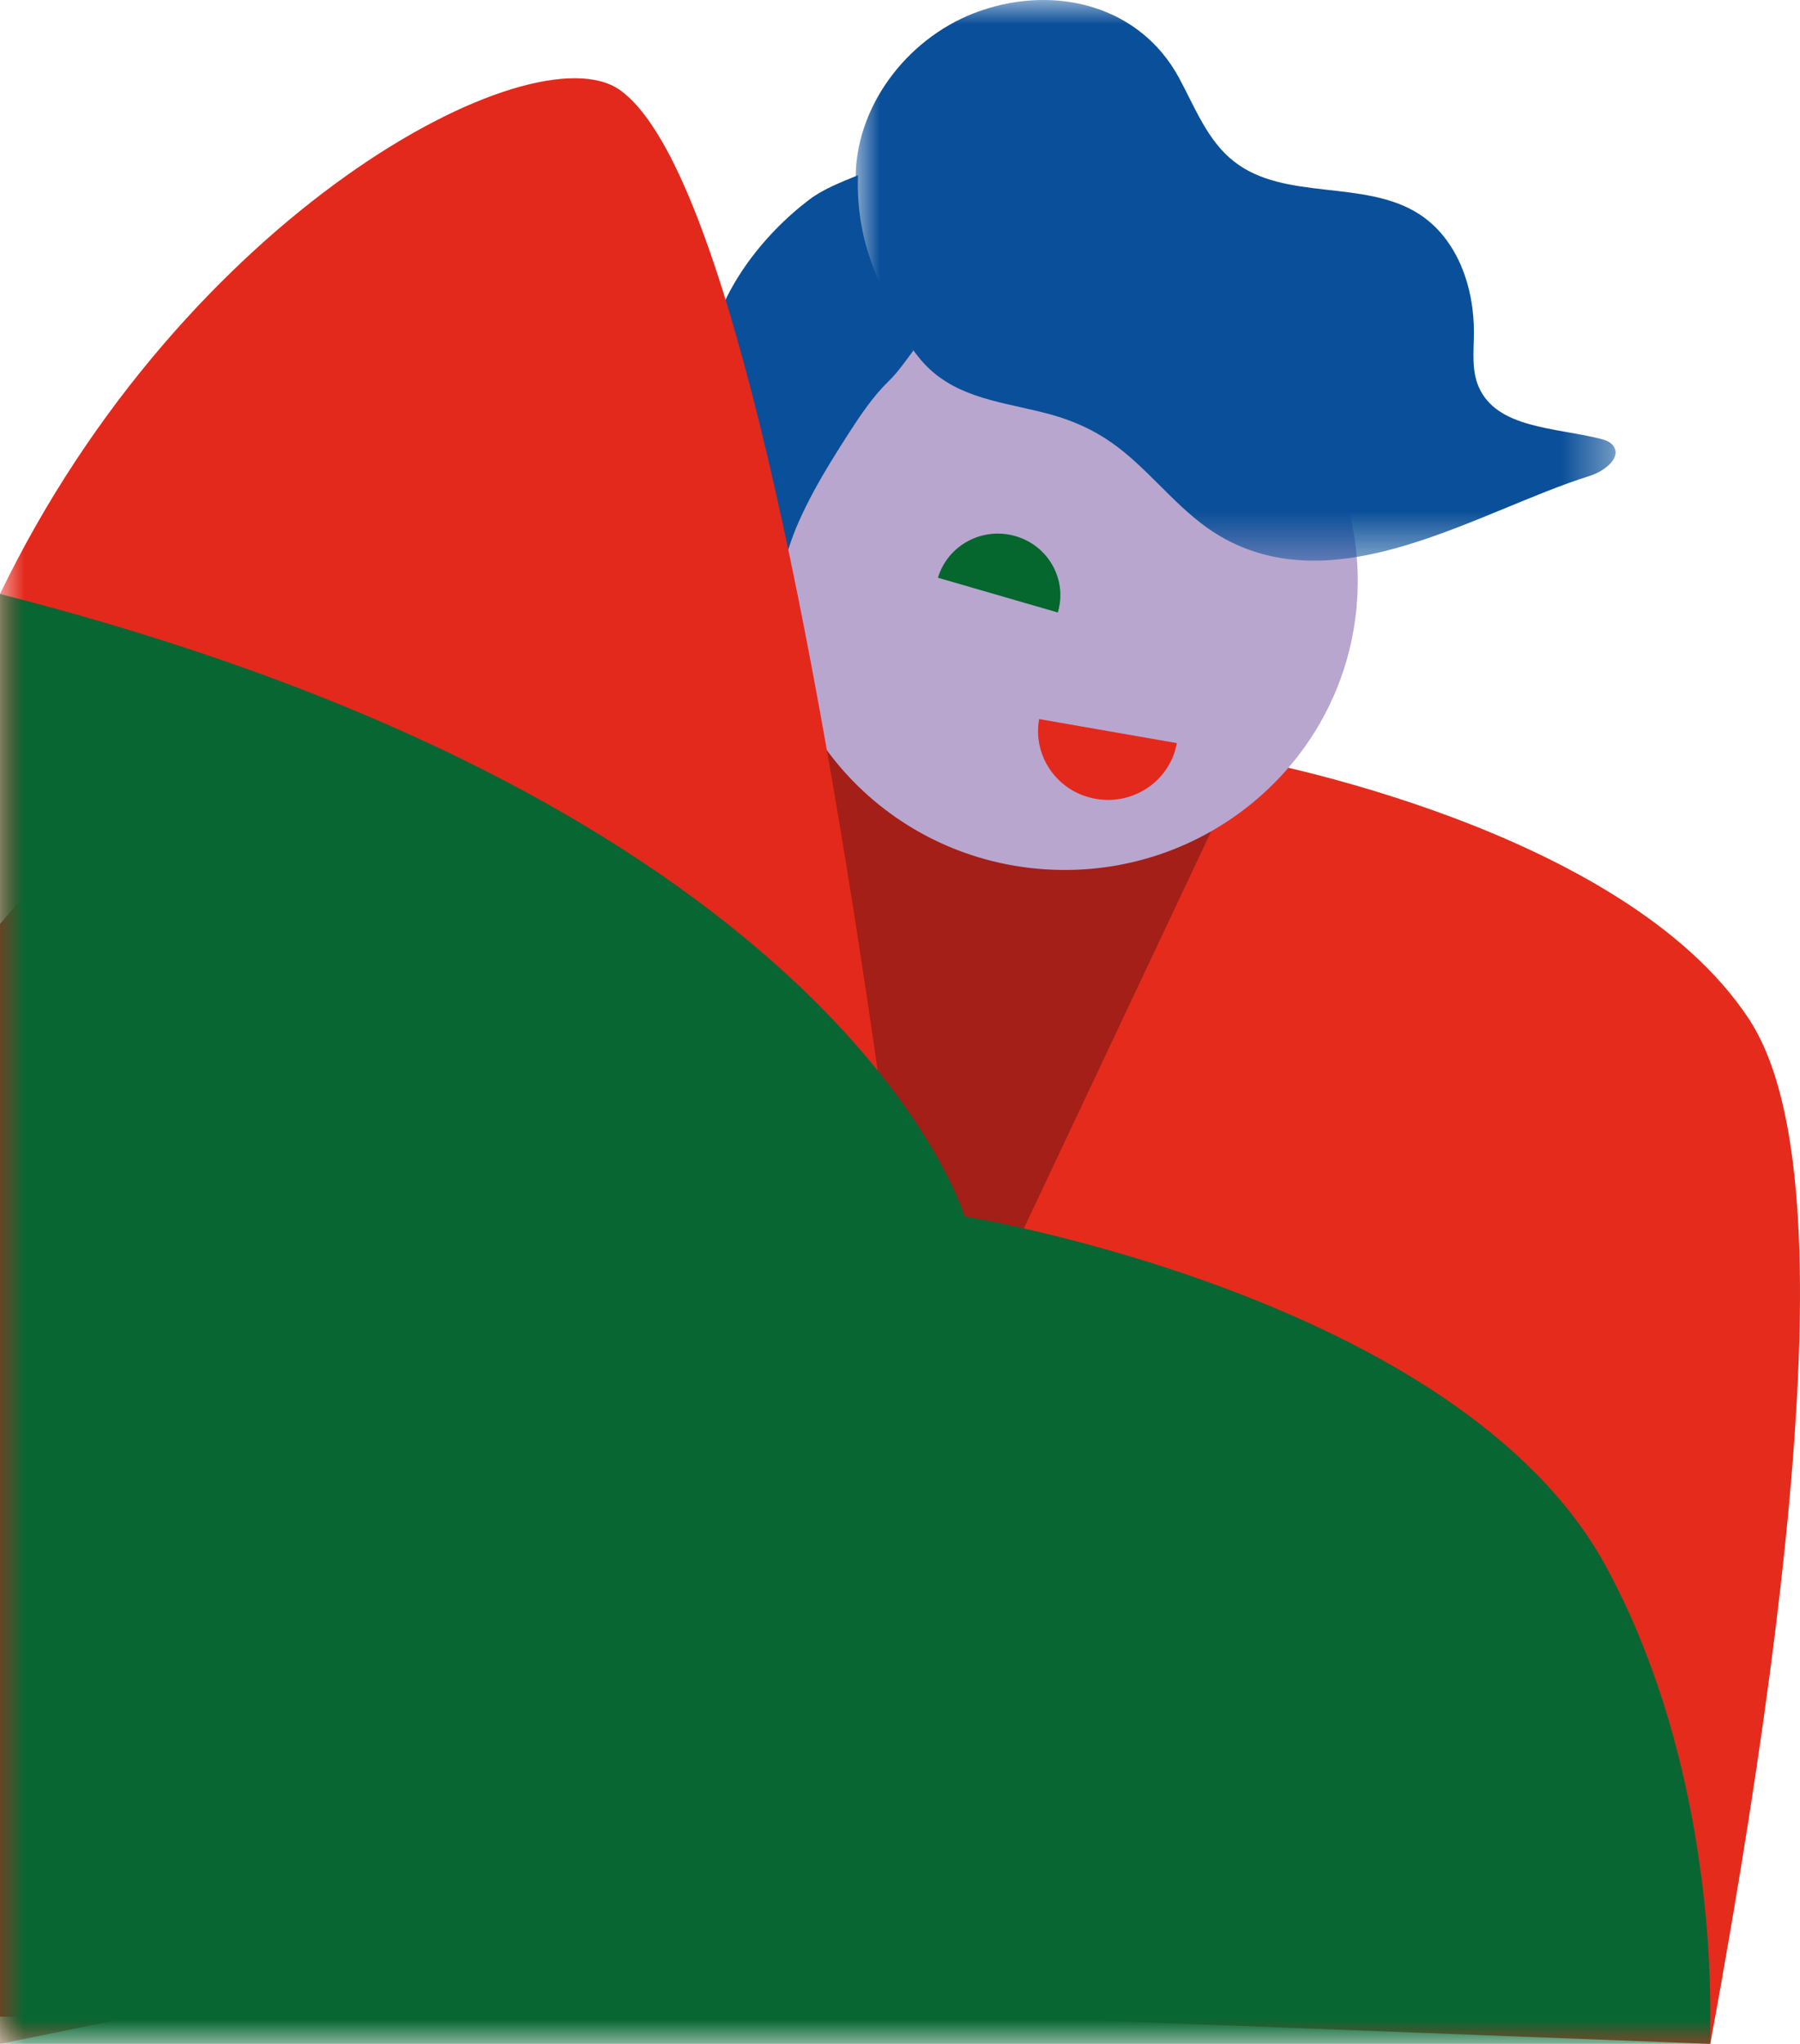 <?xml version="1.0" encoding="UTF-8"?>
<svg width="37px" height="42px" viewBox="0 0 37 42" version="1.1" xmlns="http://www.w3.org/2000/svg" xmlns:xlink="http://www.w3.org/1999/xlink">
    <title>petit-perso-1</title>
    <defs>
        <polygon id="path-1" points="0 0 15.622 0 15.622 11.522 0 11.522"></polygon>
        <polygon id="path-3" points="0 42 37 42 37 0 0 0"></polygon>
    </defs>
    <g id="HOME" stroke="none" stroke-width="1" fill="none" fill-rule="evenodd">
        <g id="STYLEGUIDE---DESKTOP" transform="translate(-113, -11334)">
            <g id="SLIDE-PROGRAM" transform="translate(-324, 11334)">
                <g id="petit-perso-1" transform="translate(437, 0)">
                    <path d="M33.042,38.073 L23.109,8.061 L10.224,7.192 L9.07307508e-05,18.986 L9.07307508e-05,41.442 L33.019,41.442 C33.048,39.339 33.042,38.073 33.042,38.073" id="Fill-1" fill="#A31F17"></path>
                    <path d="M35.156,42 C37.579,28.795 37.362,23.093 35.954,20.946 C33.347,16.968 25.601,15.589 25.601,15.589 L16.33,35.236 L20.563,41.442 L35.156,42 Z" id="Fill-3" fill="#E52B1C"></path>
                    <path d="M27.895,12.349 C27.668,15.619 24.792,18.087 21.471,17.863 C18.151,17.639 15.643,14.807 15.871,11.538 C16.098,8.269 18.974,5.801 22.295,6.025 C25.615,6.249 28.123,9.08 27.895,12.349" id="Fill-5" fill="#B8A6CF"></path>
                    <g id="Group-9" transform="translate(17.588, 0)">
                        <mask id="mask-2" fill="white">
                            <use xlink:href="#path-1"></use>
                        </mask>
                        <g id="Clip-8"></g>
                        <path d="M3.757,8.452 C2.866,8.238 1.97,8.134 1.343,7.398 C1.037,7.038 0.807,6.623 0.622,6.192 C0.512,5.934 0.39,5.681 0.296,5.417 C0.215,5.192 0.153,4.961 0.109,4.727 C0.086,4.609 0.067,4.489 0.052,4.37 C0.033,4.223 0.02,4.08 0.009,3.933 C0.001,3.818 -0.002,3.702 0.001,3.586 C0.038,2.096 1.134,0.717 2.562,0.223 C4.122,-0.318 5.844,0.119 6.647,1.599 C6.977,2.208 7.231,2.893 7.781,3.321 C8.823,4.135 10.452,3.682 11.57,4.391 C12.373,4.9 12.718,5.91 12.709,6.851 C12.706,7.221 12.659,7.607 12.806,7.947 C13.177,8.806 14.384,8.784 15.302,9.015 C15.402,9.04 15.509,9.075 15.571,9.157 C15.758,9.403 15.389,9.686 15.091,9.779 C12.812,10.491 9.908,12.432 7.492,11.018 C6.724,10.569 6.183,9.827 5.492,9.269 C4.893,8.785 4.31,8.584 3.757,8.452" id="Fill-7" fill="#0A4F99" mask="url(#mask-2)"></path>
                    </g>
                    <path d="M17.059,9.52 C16.825,9.905 16.607,10.298 16.422,10.714 C16.262,11.073 16.142,11.45 16.066,11.835 C16.036,11.987 15.845,12.781 15.968,12.888 C15.684,12.642 15.475,12.403 15.276,12.082 C15,11.636 14.783,11.155 14.633,10.653 C14.299,9.53 14.391,8.335 14.58,7.188 C14.78,5.98 15.67,4.837 16.631,4.105 C16.925,3.881 17.3,3.74 17.637,3.6 C17.616,4.158 17.689,4.713 17.862,5.246 C17.933,5.461 18.016,5.672 18.105,5.879 C18.296,6.321 18.485,6.787 18.765,7.182 L18.773,7.199 L18.765,7.217 C18.607,7.427 18.455,7.65 18.265,7.834 C17.94,8.151 17.688,8.53 17.444,8.907 C17.313,9.111 17.184,9.314 17.059,9.52" id="Fill-10" fill="#0A4F99"></path>
                    <path d="M20.874,11.017 C21.555,11.214 21.944,11.917 21.744,12.586 L20.512,12.229 L19.28,11.872 C19.481,11.203 20.194,10.819 20.874,11.017" id="Fill-12" fill="#05662E"></path>
                    <path d="M22.524,16.416 C23.306,16.553 24.052,16.04 24.191,15.27 L22.775,15.023 L21.36,14.776 C21.221,15.545 21.743,16.28 22.524,16.416" id="Fill-14" fill="#E3291C"></path>
                    <mask id="mask-4" fill="white">
                        <use xlink:href="#path-3"></use>
                    </mask>
                    <g id="Clip-17"></g>
                    <path d="M0,42 L19.929,37.941 C19.929,37.941 16.899,4.767 12.738,1.847 C10.936,0.582 3.786,4.373 0,12.206 L0,42 Z" id="Fill-16" fill="#E3291C" mask="url(#mask-4)"></path>
                    <path d="M33.019,32.201 C30.015,26.648 19.83,24.997 19.83,24.997 C19.83,24.997 17.371,16.632 0,12.206 L0,42 L35.156,42 L35.156,41.291 C35.156,40.061 35.018,35.895 33.019,32.201" id="Fill-18" fill="#086633" mask="url(#mask-4)"></path>
                </g>
            </g>
        </g>
    </g>
</svg>